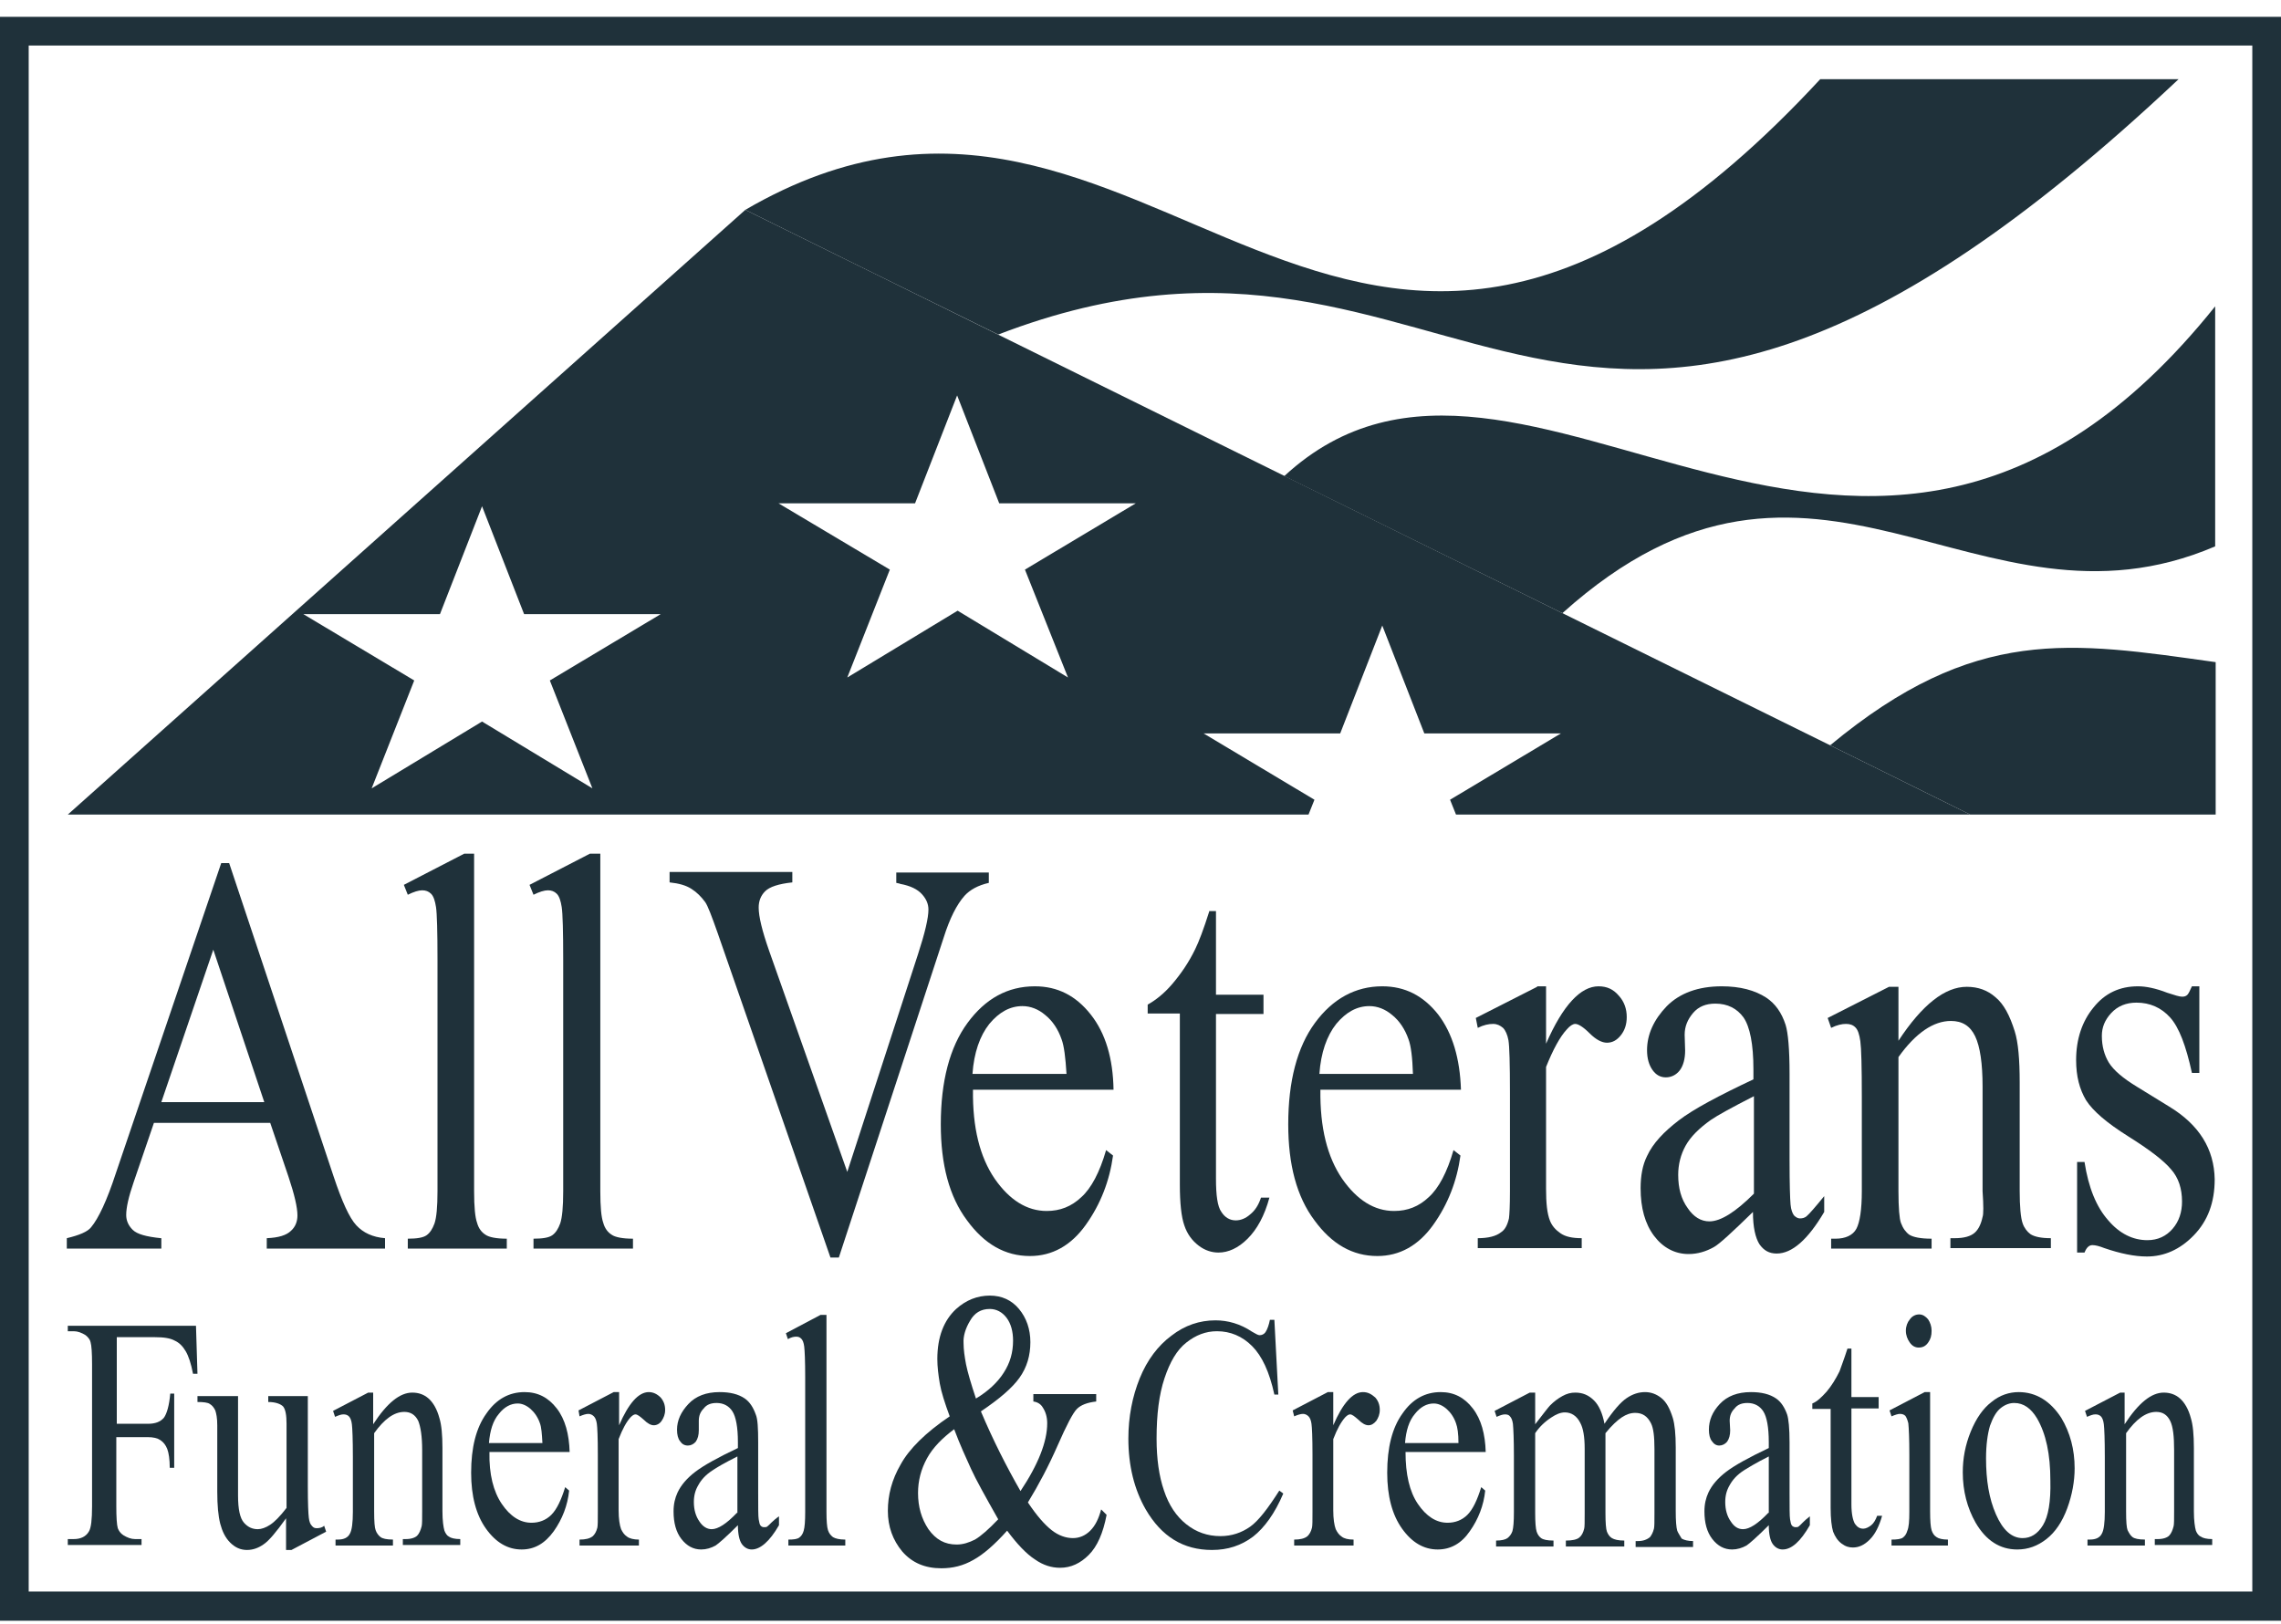<svg width="250" height="178" viewBox="0 0 100 71" fill="none" xmlns="http://www.w3.org/2000/svg">
<path d="M97.136 35.613V28.93C90.779 28.041 86.591 27.303 80.234 32.576L80.278 32.597L86.374 35.613H97.136Z" fill="#1F313A"/>
<path d="M95.509 3.372C90.28 3.372 85.029 3.372 79.8 3.372C58.755 26.088 50.553 -1.315 32.675 9.1C36.364 10.922 40.052 12.745 43.762 14.567C64.526 6.583 68.301 28.996 95.509 3.372Z" fill="#1F313A"/>
<path d="M56.303 20.773L68.496 26.782C79.583 16.824 86.635 28.345 97.114 23.854V13.331C81.71 32.554 66.804 11.074 56.303 20.773Z" fill="#1F313A"/>
<path d="M57.626 34.962L52.766 32.055H58.755L60.599 27.325L62.443 32.055H68.431L63.571 34.962L63.832 35.613H85.789H86.374L80.278 32.597L32.675 9.1L2.972 35.613H57.366L57.626 34.962ZM25.971 34.463L21.133 31.534L16.294 34.463L18.16 29.733L13.3 26.826H19.288L21.133 22.096L22.977 26.826H28.965L24.105 29.733L25.971 34.463ZM46.821 29.603L41.983 26.674L37.145 29.603L39.011 24.873L34.129 21.966H40.117L41.961 17.236L43.806 21.966H49.794L44.934 24.873L46.821 29.603Z" fill="#1F313A"/>
<path d="M20.352 37.327L17.705 38.694L17.878 39.128C18.139 38.998 18.355 38.933 18.507 38.933C18.659 38.933 18.789 38.976 18.898 39.085C19.006 39.193 19.072 39.388 19.115 39.67C19.158 39.952 19.18 40.733 19.18 41.992V52.124C19.18 52.819 19.137 53.274 19.05 53.535C18.963 53.773 18.855 53.947 18.703 54.055C18.551 54.164 18.269 54.207 17.878 54.207V54.641H22.218V54.207C21.762 54.207 21.436 54.142 21.285 54.034C21.111 53.925 20.981 53.752 20.916 53.513C20.829 53.274 20.785 52.819 20.785 52.124V37.327H20.352Z" fill="#1F313A"/>
<path d="M25.862 37.327L23.215 38.694L23.389 39.128C23.649 38.998 23.866 38.933 24.018 38.933C24.17 38.933 24.3 38.976 24.409 39.085C24.517 39.193 24.582 39.388 24.626 39.67C24.669 39.952 24.691 40.733 24.691 41.992V52.124C24.691 52.819 24.647 53.274 24.561 53.535C24.474 53.773 24.365 53.947 24.213 54.055C24.061 54.164 23.779 54.207 23.389 54.207V54.641H27.75V54.207C27.294 54.207 26.969 54.142 26.817 54.034C26.643 53.925 26.513 53.752 26.448 53.513C26.361 53.274 26.318 52.819 26.318 52.124V37.327H25.862Z" fill="#1F313A"/>
<path d="M7.052 54.185C6.422 54.12 6.01 54.012 5.815 53.816C5.62 53.621 5.533 53.404 5.533 53.166C5.533 52.84 5.641 52.363 5.858 51.734L6.748 49.13H11.847L12.649 51.495C12.91 52.276 13.04 52.84 13.04 53.187C13.04 53.448 12.953 53.686 12.758 53.86C12.562 54.055 12.215 54.164 11.695 54.185V54.641H16.88V54.185C16.338 54.142 15.925 53.947 15.622 53.621C15.318 53.296 14.993 52.58 14.624 51.473L10.046 37.739H9.699L5.077 51.343C4.687 52.536 4.318 53.318 3.992 53.708C3.84 53.903 3.472 54.055 2.929 54.185V54.641H7.073V54.185H7.052ZM9.351 41.536L11.586 48.219H7.073L9.351 41.536Z" fill="#1F313A"/>
<path d="M34.736 38.586V38.13H29.355V38.586C29.768 38.629 30.072 38.716 30.31 38.868C30.549 39.019 30.744 39.215 30.918 39.453C31.026 39.605 31.2 40.061 31.46 40.799L36.407 55.032H36.776L41.375 40.994C41.636 40.169 41.94 39.562 42.287 39.171C42.525 38.911 42.873 38.716 43.35 38.607V38.152H39.293V38.607C39.379 38.629 39.423 38.629 39.466 38.651C39.922 38.737 40.225 38.889 40.421 39.106C40.616 39.323 40.703 39.54 40.703 39.779C40.703 40.148 40.551 40.799 40.247 41.731L37.145 51.278L33.717 41.58C33.413 40.712 33.261 40.083 33.261 39.692C33.261 39.41 33.348 39.171 33.543 38.976C33.738 38.781 34.129 38.651 34.736 38.586Z" fill="#1F313A"/>
<path d="M47.819 44.379C47.169 43.554 46.366 43.142 45.368 43.142C44.174 43.142 43.198 43.684 42.417 44.747C41.636 45.81 41.245 47.308 41.245 49.195C41.245 50.953 41.614 52.363 42.395 53.404C43.155 54.446 44.066 54.967 45.151 54.967C46.127 54.967 46.952 54.511 47.602 53.6C48.253 52.688 48.644 51.669 48.796 50.562L48.492 50.323C48.21 51.3 47.841 51.994 47.407 52.385C46.973 52.797 46.474 52.992 45.889 52.992C45.021 52.992 44.261 52.515 43.61 51.582C42.959 50.627 42.634 49.347 42.656 47.676H48.818C48.796 46.31 48.47 45.203 47.819 44.379ZM42.634 46.982C42.699 46.049 42.959 45.312 43.372 44.791C43.806 44.27 44.283 44.01 44.825 44.01C45.172 44.01 45.52 44.14 45.823 44.4C46.149 44.661 46.388 45.029 46.539 45.463C46.648 45.745 46.713 46.266 46.756 46.982H42.634Z" fill="#1F313A"/>
<path d="M53.026 39.822C52.766 40.647 52.549 41.211 52.397 41.515C52.115 42.1 51.768 42.599 51.399 43.033C51.03 43.467 50.662 43.749 50.315 43.945V44.335H51.725V51.842C51.725 52.645 51.79 53.252 51.92 53.621C52.05 54.012 52.267 54.294 52.549 54.511C52.831 54.728 53.135 54.815 53.417 54.815C53.851 54.815 54.285 54.619 54.697 54.207C55.109 53.795 55.435 53.209 55.652 52.406H55.283C55.175 52.732 55.023 52.971 54.806 53.144C54.61 53.318 54.393 53.404 54.176 53.404C53.916 53.404 53.699 53.274 53.547 53.035C53.374 52.797 53.309 52.298 53.309 51.582V44.357H55.392V43.511H53.309V39.844H53.026V39.822Z" fill="#1F313A"/>
<path d="M63.051 44.379C62.4 43.554 61.597 43.142 60.599 43.142C59.427 43.142 58.429 43.684 57.648 44.747C56.867 45.81 56.477 47.308 56.477 49.195C56.477 50.953 56.845 52.363 57.627 53.404C58.386 54.446 59.297 54.967 60.382 54.967C61.358 54.967 62.183 54.511 62.834 53.6C63.485 52.688 63.875 51.669 64.027 50.562L63.723 50.323C63.441 51.3 63.072 51.994 62.638 52.385C62.205 52.797 61.706 52.992 61.12 52.992C60.252 52.992 59.492 52.515 58.842 51.582C58.191 50.627 57.865 49.347 57.887 47.676H64.049C64.005 46.31 63.68 45.203 63.051 44.379ZM57.843 46.982C57.908 46.049 58.169 45.312 58.581 44.791C59.015 44.27 59.492 44.01 60.035 44.01C60.382 44.01 60.729 44.14 61.033 44.4C61.358 44.661 61.597 45.029 61.749 45.463C61.857 45.745 61.922 46.266 61.944 46.982H57.843Z" fill="#1F313A"/>
<path d="M67.39 43.163L64.7 44.53L64.786 44.964C65.047 44.834 65.264 44.791 65.459 44.791C65.632 44.791 65.763 44.856 65.893 44.964C66.001 45.073 66.088 45.268 66.131 45.507C66.175 45.767 66.197 46.526 66.197 47.828V52.124C66.197 52.775 66.175 53.166 66.153 53.318C66.088 53.6 65.98 53.817 65.806 53.925C65.589 54.099 65.242 54.185 64.786 54.185V54.619H69.343V54.185C68.93 54.185 68.627 54.12 68.41 53.968C68.193 53.817 68.041 53.643 67.954 53.426C67.824 53.101 67.78 52.645 67.78 52.016V46.678C68.084 45.919 68.388 45.355 68.692 45.029C68.822 44.878 68.952 44.791 69.061 44.791C69.191 44.791 69.408 44.921 69.69 45.203C69.972 45.485 70.232 45.615 70.449 45.615C70.688 45.615 70.883 45.507 71.057 45.29C71.23 45.073 71.317 44.812 71.317 44.487C71.317 44.14 71.209 43.814 70.97 43.554C70.731 43.272 70.449 43.142 70.08 43.142C69.299 43.142 68.518 43.966 67.78 45.659V43.142H67.39V43.163Z" fill="#1F313A"/>
<path d="M73.595 49.022C72.944 49.521 72.467 50.02 72.207 50.584C72.011 50.974 71.925 51.452 71.925 51.994C71.925 52.862 72.12 53.556 72.51 54.077C72.901 54.598 73.422 54.88 74.029 54.88C74.42 54.88 74.788 54.771 75.136 54.576C75.374 54.446 75.938 53.925 76.85 53.035C76.85 53.708 76.958 54.164 77.132 54.446C77.327 54.728 77.566 54.858 77.891 54.858C78.564 54.858 79.258 54.251 79.974 53.035V52.341C79.584 52.819 79.323 53.122 79.193 53.231C79.106 53.296 79.019 53.318 78.911 53.318C78.824 53.318 78.737 53.274 78.65 53.187C78.585 53.101 78.52 52.949 78.499 52.71C78.477 52.471 78.455 51.821 78.455 50.757V46.982C78.455 45.897 78.39 45.181 78.282 44.834C78.108 44.292 77.826 43.901 77.436 43.641C76.936 43.315 76.286 43.142 75.483 43.142C74.441 43.142 73.639 43.446 73.075 44.01C72.51 44.596 72.207 45.246 72.207 45.941C72.207 46.31 72.293 46.592 72.445 46.809C72.597 47.026 72.792 47.134 73.031 47.134C73.27 47.134 73.487 47.026 73.639 46.83C73.79 46.635 73.877 46.331 73.877 45.962L73.856 45.268C73.856 44.899 73.986 44.596 74.224 44.313C74.463 44.031 74.788 43.901 75.201 43.901C75.743 43.901 76.155 44.118 76.438 44.509C76.719 44.921 76.871 45.68 76.871 46.787V47.221C75.353 47.937 74.246 48.523 73.595 49.022ZM76.893 52.233C76.09 53.035 75.439 53.448 74.94 53.448C74.572 53.448 74.246 53.252 73.986 52.862C73.704 52.471 73.573 51.994 73.573 51.408C73.573 50.953 73.682 50.519 73.899 50.128C74.116 49.738 74.485 49.369 75.005 49C75.287 48.805 75.917 48.458 76.893 47.959V52.233Z" fill="#1F313A"/>
<path d="M86.917 53.252C86.852 53.556 86.743 53.795 86.57 53.947C86.396 54.099 86.114 54.185 85.702 54.185H85.507V54.619H89.911V54.185C89.477 54.185 89.195 54.12 89.022 54.012C88.87 53.903 88.74 53.73 88.674 53.535C88.588 53.296 88.544 52.797 88.544 52.103V47.351C88.544 46.353 88.479 45.594 88.327 45.116C88.11 44.422 87.85 43.923 87.481 43.619C87.134 43.315 86.722 43.164 86.223 43.164C85.268 43.164 84.27 43.945 83.229 45.529V43.164H82.816L80.126 44.531L80.278 44.964C80.538 44.834 80.755 44.791 80.929 44.791C81.102 44.791 81.233 44.834 81.341 44.943C81.45 45.051 81.515 45.246 81.558 45.55C81.601 45.854 81.623 46.657 81.623 48.002V52.124C81.623 52.927 81.536 53.491 81.384 53.773C81.233 54.055 80.907 54.207 80.473 54.207H80.278V54.641H84.682V54.207C84.205 54.207 83.879 54.142 83.706 54.034C83.554 53.925 83.424 53.752 83.337 53.513C83.272 53.339 83.229 52.862 83.229 52.124V46.245C83.988 45.181 84.769 44.661 85.528 44.661C86.028 44.661 86.375 44.878 86.592 45.333C86.809 45.789 86.917 46.527 86.917 47.546V52.124C86.96 52.754 86.96 53.144 86.917 53.252Z" fill="#1F313A"/>
<path d="M95.097 48.414L93.686 47.546C93.079 47.177 92.666 46.83 92.45 46.483C92.254 46.158 92.146 45.767 92.146 45.312C92.146 44.943 92.276 44.617 92.558 44.313C92.84 44.01 93.209 43.858 93.665 43.858C94.25 43.858 94.749 44.075 95.14 44.509C95.531 44.943 95.834 45.745 96.095 46.939H96.42V43.142H96.095C96.008 43.337 95.943 43.467 95.899 43.511C95.834 43.576 95.769 43.597 95.661 43.597C95.552 43.597 95.335 43.532 95.01 43.424C94.511 43.229 94.077 43.142 93.73 43.142C92.927 43.142 92.276 43.446 91.777 44.075C91.278 44.682 91.018 45.463 91.018 46.375C91.018 47.091 91.169 47.655 91.451 48.132C91.755 48.609 92.363 49.13 93.296 49.716C94.229 50.302 94.858 50.779 95.183 51.17C95.509 51.538 95.661 52.016 95.661 52.58C95.661 53.035 95.531 53.448 95.248 53.773C94.966 54.099 94.597 54.272 94.142 54.272C93.513 54.272 92.927 53.99 92.428 53.404C91.907 52.819 91.56 51.972 91.386 50.844H91.061V54.815H91.386C91.473 54.598 91.582 54.489 91.734 54.489C91.864 54.489 92.037 54.533 92.254 54.619C92.949 54.858 93.578 54.988 94.12 54.988C94.88 54.988 95.574 54.684 96.181 54.055C96.789 53.426 97.093 52.623 97.093 51.604C97.071 50.28 96.42 49.217 95.097 48.414Z" fill="#1F313A"/>
<path d="M2.972 58.004V58.264H3.233C3.406 58.264 3.58 58.329 3.753 58.438C3.862 58.525 3.949 58.633 3.97 58.742C4.014 58.894 4.036 59.219 4.036 59.718V65.945C4.036 66.531 3.992 66.878 3.905 67.03C3.775 67.268 3.537 67.377 3.233 67.377H2.972V67.637H6.205V67.377H5.923C5.75 67.377 5.576 67.312 5.402 67.203C5.272 67.117 5.207 67.008 5.164 66.9C5.12 66.748 5.099 66.422 5.099 65.923V62.907H6.466C6.726 62.907 6.9 62.951 7.03 63.038C7.16 63.124 7.268 63.255 7.333 63.428C7.399 63.602 7.442 63.884 7.442 64.252H7.637V60.998H7.464C7.42 61.519 7.312 61.888 7.182 62.061C7.03 62.235 6.813 62.322 6.487 62.322H5.12V58.525H6.791C7.182 58.525 7.464 58.568 7.659 58.676C7.854 58.763 8.006 58.915 8.136 59.132C8.266 59.349 8.375 59.675 8.462 60.13H8.657L8.592 58.026H2.972V58.004Z" fill="#1F313A"/>
<path d="M13.886 66.9C13.799 66.9 13.734 66.878 13.669 66.791C13.604 66.726 13.56 66.618 13.539 66.444C13.517 66.27 13.495 65.815 13.495 65.055V61.107H11.76V61.367C12.085 61.367 12.302 61.454 12.411 61.562C12.519 61.693 12.562 61.953 12.562 62.322V66.01C12.28 66.379 12.042 66.618 11.846 66.748C11.651 66.878 11.456 66.943 11.304 66.943C11.065 66.943 10.87 66.856 10.697 66.661C10.523 66.466 10.436 66.075 10.436 65.468V61.107H8.657V61.367C8.917 61.367 9.113 61.389 9.199 61.454C9.308 61.519 9.373 61.606 9.438 61.736C9.481 61.866 9.525 62.061 9.525 62.387V65.294C9.525 65.902 9.568 66.357 9.655 66.704C9.742 67.03 9.872 67.312 10.089 67.529C10.306 67.746 10.545 67.854 10.827 67.854C11.087 67.854 11.326 67.768 11.543 67.616C11.781 67.464 12.107 67.073 12.541 66.466V67.854H12.779L14.298 67.052L14.211 66.791C14.124 66.878 13.994 66.9 13.886 66.9Z" fill="#1F313A"/>
<path d="M19.484 67.008C19.44 66.856 19.397 66.574 19.397 66.162V63.385C19.397 62.799 19.354 62.365 19.267 62.083C19.158 61.671 18.985 61.389 18.79 61.215C18.594 61.041 18.356 60.955 18.073 60.955C17.531 60.955 16.967 61.41 16.36 62.343V60.955H16.142L14.602 61.757L14.689 62.018C14.841 61.953 14.949 61.909 15.058 61.909C15.145 61.909 15.231 61.931 15.296 61.996C15.361 62.061 15.405 62.17 15.427 62.343C15.448 62.517 15.47 62.994 15.47 63.775V66.183C15.47 66.661 15.427 66.986 15.34 67.138C15.253 67.312 15.079 67.398 14.819 67.398H14.71V67.659H17.227V67.398C16.945 67.398 16.772 67.355 16.685 67.29C16.598 67.225 16.511 67.116 16.468 66.986C16.425 66.878 16.403 66.617 16.403 66.162V62.734C16.837 62.126 17.271 61.801 17.726 61.801C18.008 61.801 18.204 61.931 18.334 62.191C18.442 62.452 18.508 62.886 18.508 63.471V66.14C18.508 66.509 18.508 66.726 18.486 66.813C18.442 66.986 18.377 67.138 18.291 67.225C18.204 67.312 18.03 67.377 17.791 67.377H17.661V67.637H20.178V67.377C19.939 67.377 19.766 67.333 19.679 67.268C19.592 67.225 19.527 67.116 19.484 67.008Z" fill="#1F313A"/>
<path d="M24.409 61.649C24.04 61.172 23.584 60.933 22.998 60.933C22.326 60.933 21.762 61.237 21.328 61.866C20.872 62.495 20.655 63.363 20.655 64.47C20.655 65.489 20.872 66.314 21.306 66.921C21.74 67.529 22.261 67.833 22.868 67.833C23.433 67.833 23.888 67.572 24.279 67.03C24.648 66.509 24.886 65.902 24.951 65.251L24.778 65.099C24.604 65.663 24.409 66.075 24.17 66.314C23.931 66.552 23.628 66.661 23.302 66.661C22.803 66.661 22.369 66.379 22 65.837C21.632 65.294 21.436 64.535 21.458 63.558H24.973C24.951 62.777 24.778 62.126 24.409 61.649ZM21.436 63.168C21.48 62.625 21.61 62.191 21.87 61.888C22.109 61.584 22.391 61.432 22.695 61.432C22.89 61.432 23.085 61.519 23.259 61.671C23.432 61.823 23.584 62.04 23.671 62.3C23.736 62.474 23.758 62.756 23.78 63.168H21.436Z" fill="#1F313A"/>
<path d="M28.444 60.933C27.989 60.933 27.555 61.432 27.142 62.387V60.933H26.904L25.363 61.736L25.407 61.996C25.559 61.931 25.689 61.888 25.797 61.888C25.884 61.888 25.971 61.931 26.036 61.996C26.101 62.061 26.144 62.17 26.166 62.322C26.188 62.474 26.209 62.907 26.209 63.667V66.184C26.209 66.552 26.209 66.791 26.188 66.878C26.144 67.052 26.079 67.16 25.992 67.247C25.862 67.355 25.667 67.399 25.407 67.399V67.659H28.01V67.399C27.793 67.399 27.598 67.355 27.49 67.269C27.359 67.182 27.294 67.073 27.229 66.943C27.164 66.769 27.121 66.487 27.121 66.119V62.994C27.294 62.539 27.468 62.235 27.641 62.04C27.728 61.953 27.793 61.91 27.858 61.91C27.945 61.91 28.054 61.996 28.227 62.148C28.379 62.3 28.531 62.387 28.661 62.387C28.791 62.387 28.922 62.322 29.008 62.191C29.095 62.061 29.16 61.91 29.16 61.714C29.16 61.497 29.095 61.324 28.965 61.172C28.813 61.02 28.64 60.933 28.444 60.933Z" fill="#1F313A"/>
<path d="M33.652 66.813C33.608 66.856 33.565 66.856 33.5 66.856C33.435 66.856 33.391 66.835 33.348 66.791C33.304 66.748 33.283 66.639 33.261 66.509C33.239 66.379 33.239 65.988 33.239 65.359V63.146C33.239 62.517 33.218 62.105 33.131 61.91C33.023 61.606 32.871 61.367 32.654 61.215C32.372 61.02 32.003 60.933 31.547 60.933C30.961 60.933 30.506 61.107 30.18 61.454C29.855 61.801 29.681 62.17 29.681 62.582C29.681 62.799 29.725 62.973 29.811 63.081C29.898 63.211 30.007 63.276 30.159 63.276C30.289 63.276 30.419 63.211 30.506 63.103C30.592 62.973 30.636 62.821 30.636 62.604V62.191C30.636 61.974 30.701 61.801 30.853 61.649C30.983 61.475 31.178 61.41 31.417 61.41C31.721 61.41 31.959 61.541 32.111 61.779C32.263 62.018 32.35 62.474 32.35 63.124V63.385C31.482 63.797 30.853 64.144 30.484 64.426C30.115 64.708 29.855 65.012 29.703 65.338C29.594 65.576 29.529 65.837 29.529 66.162C29.529 66.661 29.638 67.073 29.876 67.377C30.115 67.681 30.397 67.833 30.744 67.833C30.961 67.833 31.178 67.768 31.373 67.659C31.504 67.572 31.829 67.29 32.35 66.769C32.35 67.16 32.415 67.442 32.523 67.594C32.632 67.746 32.784 67.833 32.957 67.833C33.326 67.833 33.739 67.486 34.151 66.769V66.379C33.869 66.574 33.717 66.769 33.652 66.813ZM32.306 66.227C31.851 66.704 31.482 66.943 31.2 66.943C31.005 66.943 30.809 66.835 30.657 66.596C30.506 66.379 30.419 66.097 30.419 65.75C30.419 65.468 30.484 65.229 30.614 65.012C30.744 64.773 30.94 64.556 31.243 64.361C31.395 64.253 31.764 64.036 32.328 63.754V66.227H32.306Z" fill="#1F313A"/>
<path d="M36.299 66.986C36.255 66.856 36.233 66.574 36.233 66.184V57.548H35.973L34.454 58.351L34.541 58.611C34.693 58.525 34.801 58.503 34.91 58.503C34.997 58.503 35.062 58.525 35.127 58.59C35.192 58.655 35.235 58.763 35.257 58.937C35.279 59.111 35.3 59.566 35.3 60.282V66.184C35.3 66.596 35.279 66.856 35.235 67.008C35.192 67.16 35.127 67.247 35.04 67.312C34.953 67.377 34.801 67.399 34.563 67.399V67.659H37.058V67.399C36.798 67.399 36.624 67.355 36.516 67.29C36.407 67.203 36.342 67.117 36.299 66.986Z" fill="#1F313A"/>
<path d="M47.798 67.008C47.581 67.225 47.32 67.334 47.038 67.334C46.735 67.334 46.409 67.225 46.105 66.986C45.802 66.748 45.455 66.357 45.064 65.771C45.541 64.99 45.975 64.166 46.366 63.276C46.756 62.387 47.038 61.844 47.212 61.671C47.386 61.497 47.668 61.389 48.058 61.345V61.02H45.303V61.345C45.476 61.367 45.628 61.454 45.715 61.606C45.845 61.801 45.91 62.039 45.91 62.3C45.91 63.103 45.52 64.101 44.739 65.272C44.131 64.209 43.545 63.059 43.003 61.779C43.806 61.237 44.37 60.759 44.695 60.304C45.021 59.848 45.172 59.327 45.172 58.742C45.172 58.178 44.999 57.678 44.673 57.288C44.348 56.897 43.914 56.702 43.393 56.702C42.851 56.702 42.352 56.897 41.918 57.288C41.376 57.787 41.093 58.525 41.093 59.479C41.093 59.827 41.137 60.174 41.202 60.564C41.267 60.933 41.419 61.41 41.636 61.996C40.573 62.712 39.857 63.428 39.488 64.101C39.097 64.773 38.924 65.446 38.924 66.14C38.924 66.835 39.141 67.42 39.553 67.919C39.987 68.418 40.551 68.657 41.267 68.657C41.766 68.657 42.222 68.549 42.677 68.288C43.111 68.049 43.61 67.616 44.153 67.008C44.587 67.594 44.999 68.028 45.368 68.266C45.737 68.527 46.105 68.635 46.474 68.635C46.952 68.635 47.364 68.44 47.733 68.071C48.102 67.702 48.362 67.117 48.514 66.314L48.275 66.075C48.167 66.487 48.015 66.791 47.798 67.008ZM42.526 57.809C42.721 57.462 43.003 57.288 43.393 57.288C43.675 57.288 43.936 57.418 44.131 57.678C44.326 57.939 44.413 58.286 44.413 58.676C44.413 59.197 44.283 59.653 44.001 60.087C43.74 60.499 43.328 60.89 42.786 61.215C42.569 60.564 42.417 60.043 42.352 59.718C42.287 59.371 42.243 59.067 42.243 58.785C42.222 58.481 42.33 58.134 42.526 57.809ZM42.742 67.399C42.482 67.529 42.222 67.616 41.94 67.616C41.419 67.616 41.028 67.399 40.703 66.943C40.399 66.487 40.247 65.967 40.247 65.359C40.247 64.817 40.377 64.318 40.638 63.84C40.898 63.363 41.31 62.951 41.831 62.56C42.092 63.255 42.352 63.819 42.569 64.296C42.786 64.773 43.198 65.511 43.762 66.509C43.35 66.943 43.003 67.247 42.742 67.399Z" fill="#1F313A"/>
<path d="M54.806 66.835C54.437 67.095 54.003 67.247 53.504 67.247C52.94 67.247 52.441 67.073 52.007 66.726C51.573 66.379 51.247 65.902 51.03 65.251C50.813 64.621 50.705 63.862 50.705 62.973C50.705 61.909 50.813 61.042 51.052 60.326C51.291 59.61 51.594 59.089 52.007 58.763C52.419 58.438 52.853 58.264 53.352 58.264C53.938 58.264 54.459 58.481 54.892 58.915C55.326 59.349 55.652 60.044 55.869 61.042H56.042L55.869 57.765H55.673C55.63 57.982 55.565 58.178 55.478 58.308C55.413 58.395 55.326 58.438 55.218 58.438C55.153 58.438 55.044 58.373 54.892 58.286C54.372 57.939 53.829 57.787 53.287 57.787C52.593 57.787 51.942 58.004 51.356 58.46C50.77 58.894 50.293 59.523 49.967 60.326C49.642 61.128 49.468 62.018 49.468 62.973C49.468 64.166 49.729 65.207 50.228 66.075C50.922 67.269 51.877 67.854 53.135 67.854C53.829 67.854 54.415 67.659 54.936 67.269C55.435 66.878 55.891 66.249 56.259 65.381L56.086 65.251C55.587 66.032 55.175 66.574 54.806 66.835Z" fill="#1F313A"/>
<path d="M59.753 60.933C59.297 60.933 58.863 61.432 58.451 62.387V60.933H58.212L56.672 61.736L56.737 61.996C56.889 61.931 57.019 61.888 57.127 61.888C57.214 61.888 57.301 61.931 57.366 61.996C57.431 62.061 57.475 62.17 57.496 62.322C57.518 62.474 57.54 62.907 57.54 63.667V66.184C57.54 66.552 57.54 66.791 57.518 66.878C57.475 67.052 57.41 67.16 57.323 67.247C57.193 67.355 56.997 67.399 56.737 67.399V67.659H59.341V67.399C59.102 67.399 58.928 67.355 58.82 67.269C58.69 67.182 58.625 67.073 58.559 66.943C58.494 66.769 58.451 66.487 58.451 66.119V62.994C58.625 62.539 58.798 62.235 58.972 62.04C59.059 61.953 59.124 61.91 59.189 61.91C59.276 61.91 59.384 61.996 59.557 62.148C59.709 62.3 59.861 62.387 59.992 62.387C60.122 62.387 60.23 62.322 60.339 62.191C60.425 62.061 60.49 61.91 60.49 61.714C60.49 61.497 60.425 61.324 60.295 61.172C60.122 61.02 59.97 60.933 59.753 60.933Z" fill="#1F313A"/>
<path d="M64.569 61.649C64.201 61.172 63.745 60.933 63.159 60.933C62.487 60.933 61.922 61.237 61.489 61.866C61.033 62.495 60.816 63.363 60.816 64.47C60.816 65.489 61.033 66.314 61.467 66.921C61.901 67.529 62.422 67.833 63.029 67.833C63.593 67.833 64.07 67.572 64.439 67.03C64.808 66.509 65.047 65.902 65.112 65.251L64.938 65.099C64.765 65.663 64.569 66.075 64.331 66.314C64.092 66.552 63.788 66.661 63.463 66.661C62.964 66.661 62.53 66.379 62.161 65.837C61.792 65.294 61.619 64.535 61.619 63.558H65.134C65.112 62.777 64.938 62.126 64.569 61.649ZM61.597 63.168C61.64 62.625 61.771 62.191 62.031 61.888C62.27 61.584 62.552 61.432 62.855 61.432C63.051 61.432 63.246 61.519 63.419 61.671C63.593 61.823 63.745 62.04 63.832 62.3C63.897 62.474 63.94 62.756 63.94 63.168H61.597Z" fill="#1F313A"/>
<path d="M73.53 67.008C73.487 66.856 73.465 66.574 73.465 66.162V63.363C73.465 62.777 73.421 62.343 73.335 62.061C73.204 61.649 73.053 61.367 72.836 61.194C72.619 61.02 72.38 60.933 72.12 60.933C71.838 60.933 71.577 61.02 71.317 61.194C71.057 61.367 70.731 61.736 70.341 62.322C70.254 61.866 70.102 61.519 69.885 61.302C69.646 61.063 69.386 60.955 69.061 60.955C68.865 60.955 68.692 60.998 68.496 61.107C68.301 61.215 68.127 61.345 67.954 61.519C67.889 61.584 67.672 61.866 67.303 62.343V60.955H67.064L65.524 61.758L65.611 62.018C65.763 61.953 65.871 61.91 65.98 61.91C66.066 61.91 66.153 61.931 66.197 61.996C66.262 62.061 66.305 62.17 66.327 62.322C66.348 62.539 66.37 62.994 66.37 63.71V66.205C66.37 66.618 66.348 66.878 66.305 67.03C66.262 67.16 66.175 67.269 66.088 67.334C66.001 67.399 65.828 67.442 65.589 67.442V67.703H68.106V67.442C67.824 67.442 67.65 67.399 67.563 67.334C67.477 67.269 67.412 67.182 67.368 67.052C67.325 66.921 67.303 66.639 67.303 66.227V62.734C67.477 62.474 67.715 62.235 68.019 62.04C68.214 61.91 68.41 61.823 68.605 61.823C68.887 61.823 69.126 61.974 69.278 62.278C69.408 62.517 69.473 62.886 69.473 63.428V66.227C69.473 66.618 69.473 66.856 69.451 66.921C69.408 67.095 69.343 67.225 69.234 67.312C69.126 67.399 68.93 67.442 68.648 67.442V67.703H71.209V67.442C70.948 67.442 70.775 67.399 70.666 67.334C70.558 67.269 70.493 67.16 70.449 67.052C70.406 66.943 70.384 66.661 70.384 66.227V63.124V62.821V62.734C70.666 62.387 70.905 62.17 71.1 62.04C71.295 61.91 71.49 61.844 71.686 61.844C72.011 61.844 72.228 61.996 72.38 62.3C72.489 62.517 72.532 62.886 72.532 63.428V66.227C72.532 66.618 72.532 66.835 72.51 66.921C72.467 67.095 72.402 67.203 72.337 67.29C72.207 67.399 72.033 67.464 71.816 67.464H71.707V67.724H74.224V67.464C74.007 67.464 73.834 67.42 73.725 67.355C73.638 67.203 73.573 67.117 73.53 67.008Z" fill="#1F313A"/>
<path d="M78.867 66.813C78.824 66.856 78.781 66.856 78.716 66.856C78.672 66.856 78.607 66.835 78.564 66.791C78.52 66.748 78.499 66.639 78.477 66.509C78.455 66.379 78.455 65.988 78.455 65.359V63.146C78.455 62.517 78.412 62.105 78.347 61.91C78.238 61.606 78.086 61.367 77.869 61.215C77.587 61.02 77.219 60.933 76.763 60.933C76.177 60.933 75.721 61.107 75.396 61.454C75.07 61.801 74.919 62.17 74.919 62.582C74.919 62.799 74.962 62.973 75.049 63.081C75.136 63.211 75.244 63.276 75.374 63.276C75.504 63.276 75.635 63.211 75.721 63.103C75.808 62.973 75.852 62.821 75.852 62.604L75.83 62.191C75.83 61.974 75.895 61.801 76.047 61.649C76.177 61.475 76.372 61.41 76.611 61.41C76.915 61.41 77.153 61.541 77.305 61.779C77.457 62.018 77.544 62.474 77.544 63.124V63.385C76.676 63.797 76.047 64.144 75.678 64.426C75.309 64.708 75.049 65.012 74.897 65.338C74.788 65.576 74.723 65.837 74.723 66.162C74.723 66.661 74.832 67.073 75.07 67.377C75.309 67.681 75.591 67.833 75.938 67.833C76.155 67.833 76.372 67.768 76.568 67.659C76.698 67.572 77.023 67.29 77.544 66.769C77.544 67.16 77.609 67.442 77.718 67.594C77.826 67.746 77.978 67.833 78.151 67.833C78.542 67.833 78.933 67.486 79.345 66.769V66.379C79.084 66.574 78.933 66.769 78.867 66.813ZM77.522 66.227C77.067 66.704 76.698 66.943 76.416 66.943C76.199 66.943 76.025 66.835 75.873 66.596C75.721 66.379 75.635 66.097 75.635 65.75C75.635 65.468 75.7 65.229 75.83 65.012C75.96 64.773 76.155 64.556 76.459 64.361C76.633 64.253 76.98 64.036 77.544 63.754V66.227H77.522Z" fill="#1F313A"/>
<path d="M82.035 66.77C81.927 66.856 81.796 66.921 81.688 66.921C81.536 66.921 81.427 66.856 81.319 66.705C81.232 66.553 81.167 66.271 81.167 65.858V61.649H82.361V61.15H81.167V59.024H80.994C80.842 59.501 80.712 59.827 80.646 60.022C80.473 60.369 80.299 60.651 80.082 60.911C79.865 61.15 79.67 61.346 79.453 61.432V61.671H80.256V66.01C80.256 66.488 80.299 66.835 80.364 67.052C80.451 67.269 80.56 67.442 80.733 67.572C80.907 67.703 81.059 67.746 81.232 67.746C81.493 67.746 81.731 67.638 81.97 67.399C82.209 67.16 82.382 66.813 82.512 66.357H82.295C82.23 66.531 82.144 66.683 82.035 66.77Z" fill="#1F313A"/>
<path d="M84.53 58.763C84.639 58.611 84.682 58.46 84.682 58.243C84.682 58.047 84.617 57.874 84.53 57.744C84.422 57.613 84.292 57.527 84.14 57.527C83.988 57.527 83.836 57.592 83.728 57.744C83.619 57.874 83.554 58.047 83.554 58.243C83.554 58.438 83.619 58.611 83.728 58.763C83.836 58.915 83.966 58.98 84.118 58.98C84.292 58.98 84.422 58.915 84.53 58.763Z" fill="#1F313A"/>
<path d="M84.682 66.987C84.639 66.856 84.617 66.574 84.617 66.162V60.933H84.378L82.838 61.736L82.925 61.996C83.076 61.931 83.207 61.888 83.293 61.888C83.38 61.888 83.467 61.91 83.532 61.974C83.576 62.04 83.619 62.126 83.662 62.3C83.684 62.517 83.706 62.973 83.706 63.667V66.184C83.706 66.596 83.684 66.856 83.619 67.008C83.576 67.16 83.51 67.247 83.424 67.312C83.337 67.377 83.163 67.399 82.925 67.399V67.659H85.398V67.399C85.159 67.399 84.986 67.355 84.899 67.29C84.791 67.225 84.725 67.117 84.682 66.987Z" fill="#1F313A"/>
<path d="M88.501 60.933C88.089 60.933 87.676 61.063 87.308 61.367C86.939 61.649 86.635 62.083 86.396 62.669C86.158 63.255 86.049 63.84 86.049 64.448C86.049 65.272 86.244 66.01 86.613 66.661C87.069 67.442 87.676 67.833 88.436 67.833C88.913 67.833 89.325 67.681 89.716 67.377C90.106 67.073 90.41 66.618 90.627 66.032C90.844 65.446 90.953 64.838 90.953 64.274C90.953 63.45 90.757 62.712 90.367 62.061C89.889 61.324 89.26 60.933 88.501 60.933ZM89.564 66.769C89.325 67.16 89.022 67.334 88.674 67.334C88.197 67.334 87.806 66.987 87.503 66.292C87.199 65.598 87.069 64.795 87.069 63.84C87.069 63.255 87.134 62.777 87.242 62.408C87.373 62.04 87.524 61.779 87.72 61.627C87.915 61.475 88.11 61.41 88.305 61.41C88.718 61.41 89.043 61.649 89.304 62.083C89.694 62.756 89.889 63.645 89.889 64.817C89.911 65.728 89.803 66.379 89.564 66.769Z" fill="#1F313A"/>
<path d="M96.268 67.008C96.225 66.856 96.181 66.574 96.181 66.162V63.385C96.181 62.799 96.138 62.365 96.051 62.083C95.943 61.671 95.769 61.389 95.574 61.215C95.379 61.041 95.14 60.955 94.858 60.955C94.316 60.955 93.751 61.41 93.144 62.343V60.955H92.949L91.408 61.757L91.495 62.018C91.647 61.953 91.755 61.909 91.864 61.909C91.951 61.909 92.037 61.931 92.103 61.996C92.168 62.061 92.211 62.17 92.233 62.343C92.254 62.517 92.276 62.994 92.276 63.775V66.183C92.276 66.661 92.233 66.986 92.146 67.138C92.059 67.312 91.885 67.398 91.625 67.398H91.517V67.659H94.034V67.398C93.751 67.398 93.578 67.355 93.491 67.29C93.404 67.225 93.339 67.116 93.274 66.986C93.231 66.878 93.209 66.617 93.209 66.162V62.734C93.643 62.126 94.077 61.801 94.532 61.801C94.815 61.801 95.01 61.931 95.14 62.191C95.27 62.452 95.314 62.886 95.314 63.471V66.14C95.314 66.509 95.314 66.726 95.292 66.813C95.249 66.986 95.183 67.138 95.097 67.225C95.01 67.312 94.836 67.377 94.598 67.377H94.467V67.637H96.984V67.377C96.746 67.377 96.572 67.333 96.485 67.268C96.377 67.225 96.312 67.116 96.268 67.008Z" fill="#1F313A"/>
<path d="M0 0.638V70.957H100V69.698V0.638H0ZM98.742 69.677H1.258V1.896H98.742V69.677Z" fill="#1F313A"/>
</svg>
